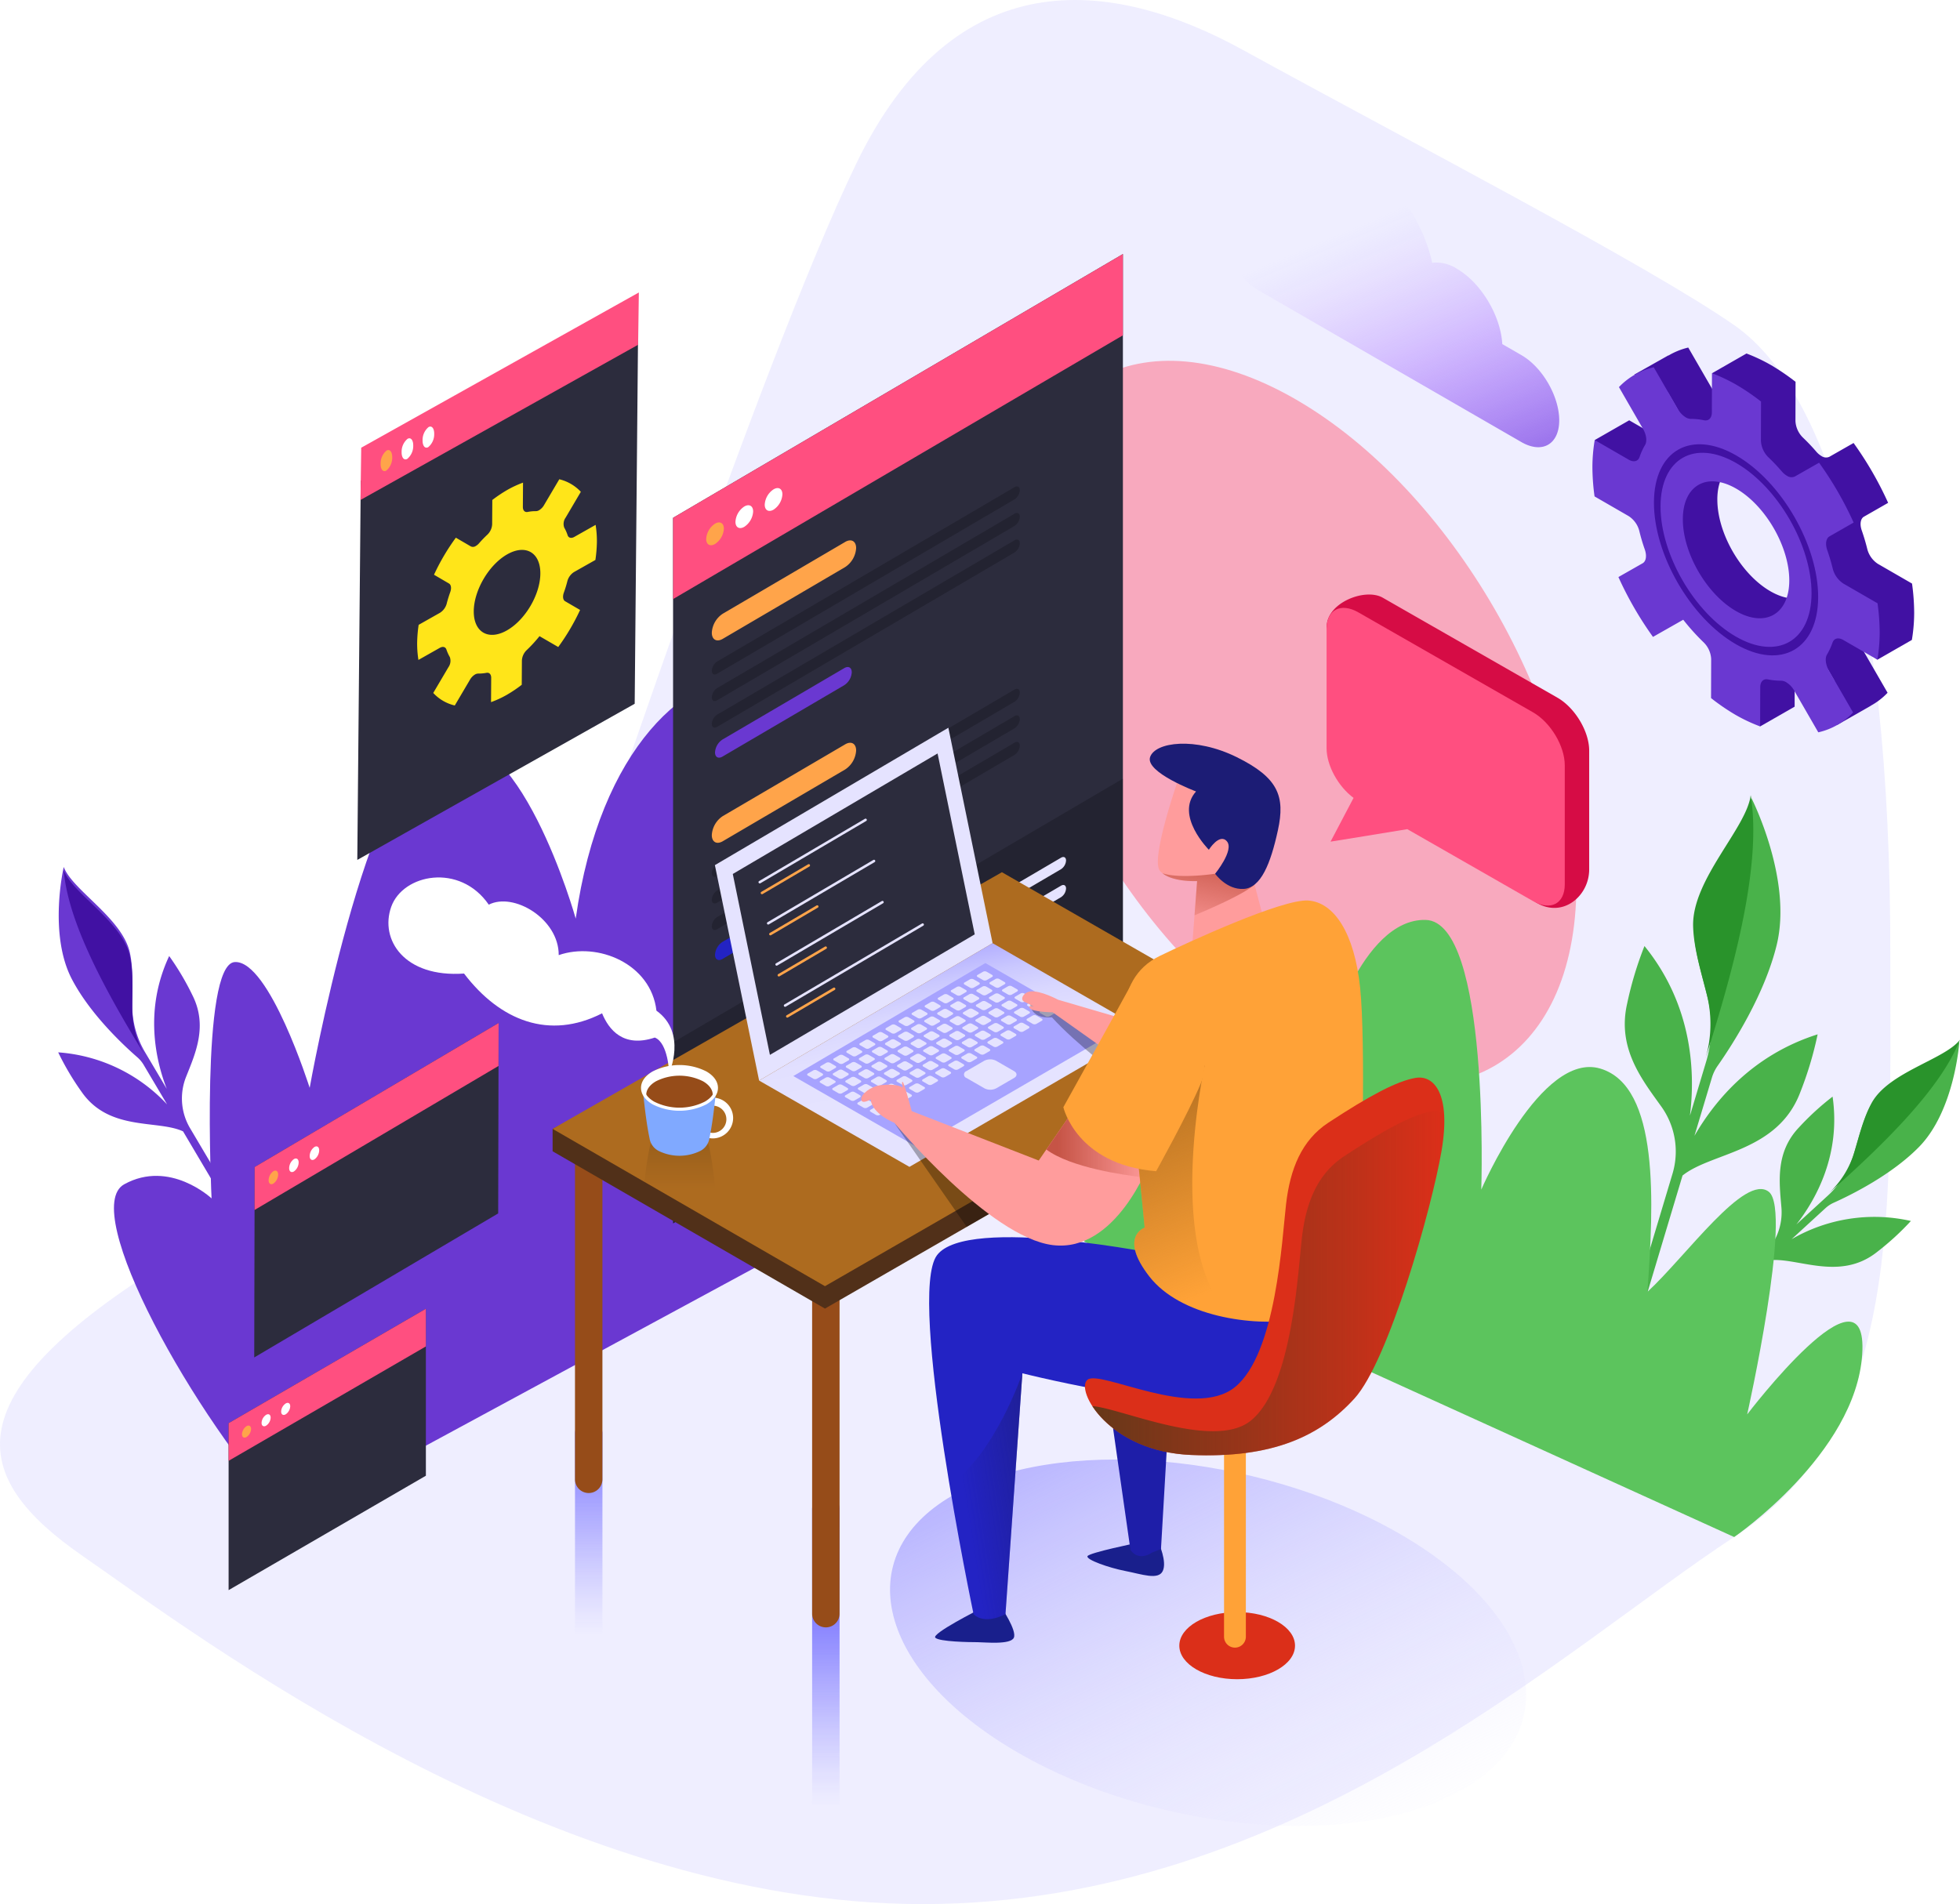 <svg xmlns="http://www.w3.org/2000/svg" xmlns:xlink="http://www.w3.org/1999/xlink" width="494" height="480" viewBox="0 0 494 480"><defs><style>.a,.s{fill:#e5e3ff;}.a{opacity:0.6;}.b{fill:#f8a9be;}.c{fill:url(#a);}.d{fill:url(#b);}.e{fill:#6a38d1;}.f{fill:#4111a3;}.g{fill:#49b24a;}.h{fill:#29932b;}.i{fill:#5cc45d;}.j{fill:url(#c);}.k{fill:url(#d);}.l{fill:#964c19;}.m{fill:#2c2c3d;}.ac,.n{opacity:0.2;}.o{fill:#ff4f80;}.p{fill:#ffa44a;}.q{fill:#fff;}.r{fill:#2323c4;}.t{fill:#ffe519;}.u{fill:#d60c45;}.v{fill:#513019;}.w{fill:#ad6b1f;}.ah,.x,.y{fill:none;}.x{stroke:#e5e3ff;}.x,.y{stroke-linecap:round;stroke-linejoin:round;stroke-width:0.636px;}.y{stroke:#ffa44a;}.z{fill:url(#g);}.aa{fill:#a7a3ff;}.ab{opacity:0.3;}.ac{fill:url(#h);}.ad{fill:url(#i);}.ae{fill:url(#j);}.af{fill:url(#k);}.ag{fill:url(#l);}.ah{stroke:#2323c4;stroke-miterlimit:10;stroke-width:0.609px;}.ai{fill:#191f8c;}.aj{fill:#1e1ea8;}.ak{fill:#ff9c9c;}.al{fill:url(#m);}.am{fill:#ffa237;}.an{fill:url(#n);}.ao{fill:url(#o);}.ap{fill:#1c1c75;}.aq{fill:url(#p);}.ar{fill:#db2f19;}.as{fill:url(#q);}.at{filter:url(#e);}</style><linearGradient id="a" x1="0.5" y1="-0.289" x2="0.5" y2="0.609" gradientUnits="objectBoundingBox"><stop offset="0" stop-color="#524cff"/><stop offset="0.096" stop-color="#534dff" stop-opacity="0.976"/><stop offset="0.22" stop-color="#5953ff" stop-opacity="0.914"/><stop offset="0.36" stop-color="#625cff" stop-opacity="0.812"/><stop offset="0.511" stop-color="#6e69ff" stop-opacity="0.663"/><stop offset="0.671" stop-color="#7e79ff" stop-opacity="0.478"/><stop offset="0.836" stop-color="#918dff" stop-opacity="0.251"/><stop offset="1" stop-color="#a7a3ff" stop-opacity="0"/></linearGradient><linearGradient id="b" x1="0.5" y1="-0.02" x2="0.5" y2="0.878" xlink:href="#a"/><linearGradient id="c" x1="1.627" y1="0.751" x2="1.232" y2="-0.111" gradientUnits="objectBoundingBox"><stop offset="0" stop-color="#6a38d1"/><stop offset="0.065" stop-color="#9971eb"/><stop offset="0.533" stop-color="#af7dff" stop-opacity="0.435"/><stop offset="0.854" stop-color="#c098ff" stop-opacity="0.122"/><stop offset="1" stop-color="#a7a3ff" stop-opacity="0"/></linearGradient><linearGradient id="d" x1="6.023" y1="0.751" x2="5.628" y2="-0.111" gradientUnits="objectBoundingBox"><stop offset="0" stop-color="#524cff"/><stop offset="0.065" stop-color="#5852ff" stop-opacity="0.929"/><stop offset="0.533" stop-color="#827dff" stop-opacity="0.435"/><stop offset="0.854" stop-color="#9c98ff" stop-opacity="0.122"/><stop offset="1" stop-color="#a7a3ff" stop-opacity="0"/></linearGradient><filter id="e" x="169.688" y="172.955" width="90.99" height="109.945" filterUnits="userSpaceOnUse"><feOffset input="SourceAlpha"/><feGaussianBlur stdDeviation="3.5" result="f"/><feFlood flood-color="#33adff" flood-opacity="0.502"/><feComposite operator="in" in2="f"/><feComposite in="SourceGraphic"/></filter><linearGradient id="g" x1="0.538" y1="0.615" x2="0.274" y2="-0.163" gradientUnits="objectBoundingBox"><stop offset="0" stop-color="#e5e3ff"/><stop offset="0.241" stop-color="#e2e0ff"/><stop offset="0.402" stop-color="#d9d7ff"/><stop offset="0.541" stop-color="#cac8ff"/><stop offset="0.667" stop-color="#b6b2ff"/><stop offset="0.783" stop-color="#9a96ff"/><stop offset="0.892" stop-color="#7a75ff"/><stop offset="0.996" stop-color="#534dff"/><stop offset="1" stop-color="#524cff"/></linearGradient><linearGradient id="h" x1="169.846" y1="-0.376" x2="169.846" y2="0.855" gradientUnits="objectBoundingBox"><stop offset="0"/><stop offset="1" stop-opacity="0"/></linearGradient><linearGradient id="i" x1="305.354" y1="0.5" x2="306.354" y2="0.5" gradientUnits="objectBoundingBox"><stop offset="0" stop-color="#fff"/><stop offset="0.141" stop-color="#f7faff"/><stop offset="0.348" stop-color="#e4ecff"/><stop offset="0.596" stop-color="#c3d6ff"/><stop offset="0.874" stop-color="#96b8ff"/><stop offset="1" stop-color="#80a9ff"/></linearGradient><linearGradient id="j" x1="169.808" y1="0.444" x2="169.078" y2="0.282" xlink:href="#i"/><linearGradient id="k" x1="169.354" y1="0.5" x2="170.354" y2="0.5" xlink:href="#i"/><linearGradient id="l" x1="0.93" y1="0.957" x2="-0.011" y2="-0.043" gradientUnits="objectBoundingBox"><stop offset="0" stop-color="#f2f1ff" stop-opacity="0"/><stop offset="0.967" stop-color="#a7a3ff"/></linearGradient><linearGradient id="m" y1="0.5" x2="1" y2="0.5" gradientUnits="objectBoundingBox"><stop offset="0.11" stop-color="#c65446"/><stop offset="1" stop-color="#c65446" stop-opacity="0"/></linearGradient><linearGradient id="n" x1="0.329" y1="-0.105" x2="0.529" y2="0.943" gradientUnits="objectBoundingBox"><stop offset="0.05" stop-color="#ad6b1f"/><stop offset="1" stop-color="#ad6b1f" stop-opacity="0"/></linearGradient><linearGradient id="o" x1="0.757" y1="-0.391" x2="0.094" y2="1.337" xlink:href="#m"/><linearGradient id="p" x1="1.878" y1="-0.085" x2="0.338" y2="0.742" gradientUnits="objectBoundingBox"><stop offset="0.069" stop-color="#1c1c75"/><stop offset="1" stop-color="#1c1c75" stop-opacity="0"/></linearGradient><linearGradient id="q" y1="0.5" x2="1" y2="0.5" gradientUnits="objectBoundingBox"><stop offset="0" stop-color="#663819"/><stop offset="1" stop-color="#663819" stop-opacity="0"/></linearGradient></defs><g transform="translate(-367.45 -119.168)"><path class="a" d="M512.365,350.818s46.149-139.133,70.86-190.33,63.98-47.149,97.507-28.722c41.71,22.923,102,54.185,123.853,69.4s39.522,62.68,39.305,159.766c-.143,64.62,3.3,117.837-39.305,145.653s-110.954,92.58-204.6,92.58-183.231-68.034-211.637-87.71-34.958-40.685,26.22-77.171S493.266,378.15,512.365,350.818Z"/><path class="b" d="M574.339,177.218c39.194,22.628,70.842,77.444,70.716,122.48s-31.984,63.238-71.178,40.61-70.883-77.518-70.755-122.554,32.026-63.165,71.217-40.536" transform="translate(119.721 42.644)"/><path class="c" d="M447.853,398.557h0A3.458,3.458,0,0,1,444.4,395.1V312.683a3.458,3.458,0,0,1,3.457-3.457h0a3.458,3.458,0,0,1,3.459,3.457V395.1A3.458,3.458,0,0,1,447.853,398.557Z" transform="translate(67.973 167.871)"/><path class="d" d="M479.589,408.636h0a3.456,3.456,0,0,1-3.457-3.457V322.764a3.456,3.456,0,0,1,3.457-3.457h0a3.457,3.457,0,0,1,3.459,3.457v82.415A3.457,3.457,0,0,1,479.589,408.636Z" transform="translate(96.008 176.801)"/><g transform="translate(382.118 337.719)"><path class="e" d="M403.2,257.655c-6.261,13.373-3.513,25.97-.613,33.48l-5.473-9.243a23.109,23.109,0,0,1-3.221-11.715c-.009-4.577.313-9.114-.592-13.314-1.88-8.73-14.48-15.79-16.678-21.659,0,0-3.923,16.861,2.063,28.3,4.558,8.714,12.8,16.458,16.475,19.662a7.83,7.83,0,0,1,1.614,1.933l5.9,9.959a41.552,41.552,0,0,0-27.447-13.122,68.011,68.011,0,0,0,5.882,9.933c6.951,10.044,19.158,7,25.587,9.984l14.07,23.764,1.66-.983-13.961-23.579a14.714,14.714,0,0,1-1.013-12.929c2.337-5.882,5.509-12.788,1.631-20.541A68,68,0,0,0,403.2,257.655Z" transform="translate(-375.228 -235.204)"/><path class="f" d="M396.461,282.339a23.085,23.085,0,0,1-3.221-11.715c-.009-4.577.313-9.114-.592-13.312-1.88-8.731-14.48-15.79-16.678-21.661C377.038,248.692,386.364,265.906,396.461,282.339Z" transform="translate(-374.572 -234.808)"/></g><g transform="translate(776.964 319.604)"><path class="g" d="M589.9,263.292c12.3,15.17,12.784,32.216,11.453,42.78l4.081-13.606a30.562,30.562,0,0,0,.4-16.066c-1.445-5.878-3.306-11.6-3.481-17.28-.368-11.805,13.555-24.882,14.508-33.119,0,0,10.408,20.4,6.37,36.991-3.074,12.639-11.185,25.206-14.885,30.489a10.48,10.48,0,0,0-1.454,3l-4.4,14.664c5.286-9.144,14.8-20.439,31.052-25.591a89.8,89.8,0,0,1-4.386,14.625c-5.722,15.107-22.362,15.092-29.665,20.969L589,356.132l-2.444-.732,10.41-34.715a19.46,19.46,0,0,0-2.819-16.922c-4.875-6.808-11.145-14.661-8.639-25.847A89.869,89.869,0,0,1,589.9,263.292Z" transform="translate(-584.939 -225.249)"/><path class="h" d="M597.156,292.067a30.56,30.56,0,0,0,.4-16.066c-1.444-5.878-3.306-11.6-3.481-17.278-.368-11.807,13.555-24.884,14.508-33.121C611.368,242.684,604.882,267.754,597.156,292.067Z" transform="translate(-576.852 -225.602)"/></g><g transform="translate(791.519 381.264)"><path class="g" d="M630.474,272.4c2.116,14.613-4.166,25.872-9.118,32.22l7.917-7.259a23.1,23.1,0,0,0,6.478-10.28c1.337-4.377,2.344-8.813,4.426-12.569,4.332-7.809,18.436-10.915,22.242-15.9,0,0-1.133,17.276-10.178,26.49-6.889,7.019-17.022,12.041-21.469,14.042a7.854,7.854,0,0,0-2.1,1.382l-8.532,7.823a41.54,41.54,0,0,1,30.072-4.6,67.852,67.852,0,0,1-8.509,7.8c-9.563,7.6-20.363,1.147-27.383,2.137L593.96,332.351l-1.3-1.42,20.2-18.519a14.706,14.706,0,0,0,4.716-12.081c-.53-6.308-1.563-13.836,4.394-20.131A67.851,67.851,0,0,1,630.474,272.4Z" transform="translate(-592.657 -258.054)"/><path class="h" d="M612.163,297.06a23.082,23.082,0,0,0,6.478-10.278c1.337-4.377,2.344-8.814,4.426-12.569,4.332-7.811,18.436-10.915,22.242-15.9C640.505,270.488,626.592,284.261,612.163,297.06Z" transform="translate(-575.378 -258.317)"/></g><path class="e" d="M426.837,422.584,618.1,319.1s-12.1-98.722-24.814-96.2-26.23,49.62-26.23,49.62-3.364-61.663-21.467-63-40.487,18.372-46.524,61.571c0,0-14.4-51.552-34.513-44.644-18.125,6.223-32.544,87.288-32.544,87.288s-10.182-32.246-18.887-31.707-5.839,59.576-5.839,59.576-10.523-9.893-22.01-3.56S402.762,396.876,426.837,422.584Z" transform="translate(13.492 79.66)"/><path class="i" d="M512.676,323.415l163.846,74.48s30.63-20.973,32.271-46.066S679.8,366.978,679.8,366.978s11.487-51.286,5.471-56.1-20.786,16.135-30.632,25.233c1.641-22.3,3.117-51.823-11.843-56.306s-30.013,30.5-30.013,30.5,2.248-67.615-14.048-67.979-25.048,31.792-25.048,31.792-13.714-14.527-33.913-2.073C522.911,282.439,512.676,323.415,512.676,323.415Z" transform="translate(128.011 108.739)"/><path class="j" d="M566.331,141.842c8.481,4.9,15.594,15.536,17.812,25.732a9.566,9.566,0,0,1,6.2,1.49c6.1,3.525,11.083,11.871,11.464,19.009l4.862,2.806c5.261,3.038,9.509,10.395,9.491,16.441-.017,6.031-4.292,8.483-9.554,5.444L540.354,174.51c-5.263-3.038-9.51-10.408-9.491-16.441s4.29-8.481,9.552-5.443l.428.245a11.953,11.953,0,0,1-.09-1.358c.015-5.171,3.513-7.394,7.922-5.248,2.5-7.046,9.458-9.16,17.657-4.424" transform="translate(144.278 17.835)"/><path class="k" d="M504.788,137.355c-6.71,3.874-12.339,12.292-14.093,20.36a7.56,7.56,0,0,0-4.909,1.179c-4.83,2.787-8.769,9.392-9.071,15.04l-3.845,2.222a16.539,16.539,0,0,0-7.51,13.007c.013,4.771,3.395,6.712,7.559,4.307L525.342,163.2a16.567,16.567,0,0,0,7.509-13.009c-.013-4.783-3.4-6.71-7.559-4.307l-.339.2a9.1,9.1,0,0,0,.072-1.075c-.011-4.092-2.78-5.852-6.267-4.153-1.974-5.575-7.483-7.247-13.97-3.5" transform="translate(86.459 14.329)"/><g transform="translate(768.809 206.78)"><path class="f" d="M586.963,197.991l2.574-.094c.015.113.021.224.036.339l8.583,4.954a6.307,6.307,0,0,1,2.7,3.766,47.264,47.264,0,0,0,1.377,4.667c.541,1.584.319,2.963-.556,3.461l-6.1,3.474a87.948,87.948,0,0,0,8.711,15.087l7.624-4.328A56.238,56.238,0,0,0,617.039,235a6.288,6.288,0,0,1,1.922,4.213l-.019,6.8-2.4,6.634,6.069,8.547,8.692-4.982.026-9.861c.006-1.4.771-2.227,1.941-1.982a17.567,17.567,0,0,0,3.355.323,2.651,2.651,0,0,1,1.267.39,5.837,5.837,0,0,1,2.016,2.135l1.363,2.361-4.043,2.1,4.718,9.188,8.537-4.867-.009-.017a17.31,17.31,0,0,0,4.256-3.272l-6.055-10.489a6.849,6.849,0,0,1-.387-.843l3.874,2.995,8.69-4.981a41.964,41.964,0,0,0,.581-6.781,54.958,54.958,0,0,0-.54-7.43l-8.6-4.964a6.341,6.341,0,0,1-2.687-3.775q-.58-2.351-1.392-4.675c-.541-1.567-.3-2.953.556-3.444l6.1-3.491a87.328,87.328,0,0,0-8.711-15.087l-6.093,3.474a2.035,2.035,0,0,1-2.024-.2,5.121,5.121,0,0,1-1.265-1.073,48.1,48.1,0,0,0-3.346-3.527,6.285,6.285,0,0,1-1.922-4.23l.028-9.863a56.113,56.113,0,0,0-6.182-4.213,42.509,42.509,0,0,0-6.185-2.927l-8.692,4.981,5.774,6.732a15.914,15.914,0,0,0-2.422-.2,2.571,2.571,0,0,1-1.26-.385,5.769,5.769,0,0,1-2.009-2.129l-6.07-10.5A17.921,17.921,0,0,0,599.5,167.7l-.021-.04L590.9,172.5l5.871,5.26,2.595-.752,2.408,4.179c.869,1.488,1.082,3.134.534,4.073a15.821,15.821,0,0,0-1.4,3.065c-.392,1.1-1.486,1.365-2.716.654l-8.582-4.954-8.692,4.98Zm54.456,34.43-.008.091-.06,0Zm-29.6-28.457c.023-8.52,6.04-11.968,13.454-7.687s13.392,14.653,13.369,23.171c-.024,8.5-6.057,11.939-13.455,7.668C617.774,222.836,611.8,212.465,611.823,203.964Z" transform="translate(-580.342 -165.685)"/><path class="e" d="M593.818,214.265c.541,1.586.319,2.963-.556,3.462l-6.1,3.472a88.2,88.2,0,0,0,8.711,15.087l7.626-4.328a55.994,55.994,0,0,0,5.116,5.68,6.285,6.285,0,0,1,1.924,4.211l-.028,9.861a53.581,53.581,0,0,0,6.182,4.234,41.181,41.181,0,0,0,6.186,2.908l.028-9.863c0-1.4.769-2.225,1.939-1.982a17.571,17.571,0,0,0,3.355.324,2.627,2.627,0,0,1,1.267.388,5.824,5.824,0,0,1,2.018,2.135l6.054,10.487a17.193,17.193,0,0,0,8.767-5l-6.055-10.487c-.852-1.5-1.082-3.136-.534-4.092a16.818,16.818,0,0,0,1.413-3.057c.394-1.1,1.486-1.347,2.7-.645l8.6,4.964a42.378,42.378,0,0,0,.581-6.782,55.213,55.213,0,0,0-.541-7.428l-8.6-4.965a6.344,6.344,0,0,1-2.689-3.775q-.577-2.351-1.39-4.675c-.543-1.567-.3-2.953.554-3.444l6.1-3.491a87.436,87.436,0,0,0-8.709-15.087l-6.1,3.474a2.035,2.035,0,0,1-2.024-.2,5.117,5.117,0,0,1-1.265-1.073c-1.073-1.247-2.193-2.431-3.344-3.527a6.279,6.279,0,0,1-1.924-4.23l.028-9.861a55.842,55.842,0,0,0-6.182-4.215,42.614,42.614,0,0,0-6.185-2.927l-.028,9.863c0,1.414-.786,2.216-1.94,2a15.838,15.838,0,0,0-3.368-.349,2.6,2.6,0,0,1-1.262-.387,5.756,5.756,0,0,1-2.009-2.129l-6.07-10.5a17.573,17.573,0,0,0-8.766,5l6.054,10.506c.869,1.488,1.084,3.134.536,4.073a15.693,15.693,0,0,0-1.4,3.065c-.394,1.1-1.486,1.365-2.717.656l-8.582-4.956a42.023,42.023,0,0,0-.581,6.782,55.384,55.384,0,0,0,.541,7.43l8.583,4.956a6.312,6.312,0,0,1,2.7,3.766A47.285,47.285,0,0,0,593.818,214.265Zm36.408,7.826c-.025,8.5-6.055,11.937-13.456,7.666S603.379,215.106,603.4,206.6c.025-8.52,6.04-11.966,13.456-7.685C624.257,203.192,630.251,213.571,630.226,222.092ZM633,235.062l-.009.092-.058,0Z" transform="translate(-580.615 -163.345)"/><path class="f" d="M609.474,227.088c-10.5-6.061-19.008-20.8-18.974-32.844.034-12.064,8.6-16.942,19.1-10.881,10.483,6.052,18.99,20.788,18.957,32.851-.034,12.047-8.6,16.927-19.079,10.874m.128-45.641c-11.417-6.591-20.731-1.284-20.769,11.836-.036,13.1,9.216,29.129,20.635,35.722,11.4,6.582,20.714,1.275,20.752-11.826.038-13.12-9.216-29.148-20.618-35.731" transform="translate(-573.335 -154.232)"/></g><path class="l" d="M447.853,360.9h0a3.458,3.458,0,0,1-3.457-3.457V275.024a3.458,3.458,0,0,1,3.457-3.459h0a3.458,3.458,0,0,1,3.459,3.459v82.415A3.458,3.458,0,0,1,447.853,360.9Z" transform="translate(67.973 134.639)"/><path class="l" d="M479.589,378.926h0a3.458,3.458,0,0,1-3.457-3.457V293.054a3.458,3.458,0,0,1,3.457-3.459h0a3.458,3.458,0,0,1,3.459,3.459v82.415A3.458,3.458,0,0,1,479.589,378.926Z" transform="translate(96.008 150.481)"/><g transform="translate(537.093 183.208)"><g transform="translate(0 0)"><path class="m" d="M570.93,331,457.556,397.484V219.611L570.93,153.126Z" transform="translate(-457.556 -153.126)"/><path class="n" d="M570.93,268.875,457.556,335.36v-45.62L570.93,223.255Z" transform="translate(-457.556 -91.002)"/><path class="o" d="M570.93,173.612,457.556,240.1V219.611L570.93,153.126Z" transform="translate(-457.556 -153.126)"/><g transform="translate(8.346 59.001)"><path class="p" d="M466.438,190.569a4.961,4.961,0,0,1-2.229,3.866c-1.23.722-2.227.16-2.227-1.254a4.964,4.964,0,0,1,2.227-3.866C465.441,188.593,466.438,189.155,466.438,190.569Z" transform="translate(-461.982 -180.348)"/><path class="q" d="M470.35,188.275a4.962,4.962,0,0,1-2.229,3.866c-1.23.722-2.227.16-2.227-1.254a4.965,4.965,0,0,1,2.227-3.866C469.353,186.3,470.35,186.861,470.35,188.275Z" transform="translate(-458.517 -182.38)"/><path class="q" d="M474.261,185.981a4.965,4.965,0,0,1-2.227,3.866c-1.231.722-2.229.16-2.229-1.254a4.961,4.961,0,0,1,2.229-3.866C473.264,184,474.261,184.567,474.261,185.981Z" transform="translate(-455.052 -184.412)"/></g><g transform="translate(9.762 58.58)"><path class="p" d="M496.352,198.125l-30.864,18.1c-1.522.894-2.755.2-2.755-1.55h0a6.146,6.146,0,0,1,2.755-4.784l30.864-18.1c1.522-.892,2.755-.2,2.755,1.552h0A6.143,6.143,0,0,1,496.352,198.125Z" transform="translate(-462.733 -177.799)"/><path class="n" d="M539.025,187.454l-74.953,43.953c-.739.434-1.339.1-1.339-.752h0a2.984,2.984,0,0,1,1.339-2.323l74.953-43.953c.739-.434,1.337-.1,1.337.752h0A2.982,2.982,0,0,1,539.025,187.454Z" transform="translate(-462.733 -184.189)"/><path class="n" d="M539.025,191.005l-74.953,43.954c-.739.434-1.339.1-1.339-.752h0a2.984,2.984,0,0,1,1.339-2.323l74.953-43.955c.739-.432,1.337-.1,1.337.754h0A2.985,2.985,0,0,1,539.025,191.005Z" transform="translate(-462.733 -181.044)"/><path class="n" d="M539.025,194.557,464.072,238.51c-.739.434-1.339.1-1.339-.754h0a2.98,2.98,0,0,1,1.339-2.321l74.953-43.955c.739-.434,1.337-.1,1.337.754h0A2.985,2.985,0,0,1,539.025,194.557Z" transform="translate(-462.733 -177.898)"/><path class="e" d="M495.752,212.9l-30.717,18.014c-1.033.607-1.873.134-1.873-1.054h0a4.177,4.177,0,0,1,1.873-3.249l30.717-18.014c1.033-.605,1.873-.134,1.873,1.054h0A4.174,4.174,0,0,1,495.752,212.9Z" transform="translate(-462.352 -162.803)"/></g><g transform="translate(9.762 109.601)"><path class="p" d="M496.352,225.18l-30.864,18.1c-1.522.892-2.755.2-2.755-1.552h0a6.143,6.143,0,0,1,2.755-4.782l30.864-18.1c1.522-.894,2.755-.2,2.755,1.55h0A6.14,6.14,0,0,1,496.352,225.18Z" transform="translate(-462.733 -204.854)"/><path class="n" d="M539.025,214.509l-74.953,43.955c-.739.434-1.339.1-1.339-.754h0a2.987,2.987,0,0,1,1.339-2.323l74.953-43.953c.739-.434,1.337-.1,1.337.753h0A2.982,2.982,0,0,1,539.025,214.509Z" transform="translate(-462.733 -211.244)"/><path class="n" d="M539.025,218.06l-74.953,43.955c-.739.432-1.339.1-1.339-.754h0a2.987,2.987,0,0,1,1.339-2.323l74.953-43.954c.739-.434,1.337-.1,1.337.752h0A2.982,2.982,0,0,1,539.025,218.06Z" transform="translate(-462.733 -208.098)"/><path class="n" d="M539.025,221.611l-74.953,43.953c-.739.434-1.339.1-1.339-.752h0a2.984,2.984,0,0,1,1.339-2.323l74.953-43.955c.739-.432,1.337-.1,1.337.754h0A2.985,2.985,0,0,1,539.025,221.611Z" transform="translate(-462.733 -204.953)"/><path class="r" d="M495.752,239.954l-30.717,18.012c-1.033.607-1.873.136-1.873-1.052h0a4.178,4.178,0,0,1,1.873-3.251l30.717-18.012c1.033-.607,1.873-.136,1.873,1.052h0A4.178,4.178,0,0,1,495.752,239.954Z" transform="translate(-462.352 -189.858)"/></g><g transform="translate(10.573 151.992)"><path class="s" d="M550.374,236.8l-85.951,50.4c-.7.409-1.26.091-1.26-.709h0a2.806,2.806,0,0,1,1.26-2.186l85.951-50.4c.7-.407,1.26-.09,1.26.709h0A2.812,2.812,0,0,1,550.374,236.8Z" transform="translate(-463.163 -233.722)"/><path class="s" d="M550.374,240.537l-85.951,50.4c-.7.407-1.26.091-1.26-.709h0a2.806,2.806,0,0,1,1.26-2.186l85.951-50.4c.7-.407,1.26-.091,1.26.709h0A2.806,2.806,0,0,1,550.374,240.537Z" transform="translate(-463.163 -230.406)"/><path class="s" d="M550.374,244.281l-85.951,50.4c-.7.407-1.26.091-1.26-.709h0a2.812,2.812,0,0,1,1.26-2.188l85.951-50.4c.7-.409,1.26-.091,1.26.709h0A2.806,2.806,0,0,1,550.374,244.281Z" transform="translate(-463.163 -227.091)"/><path class="s" d="M550.374,248.024l-85.951,50.4c-.7.409-1.26.091-1.26-.709h0a2.806,2.806,0,0,1,1.26-2.186l85.951-50.4c.7-.407,1.26-.091,1.26.709h0A2.812,2.812,0,0,1,550.374,248.024Z" transform="translate(-463.163 -223.775)"/></g></g></g><g transform="translate(457.504 192.892)"><g transform="translate(0 0)"><g transform="translate(0 8.116)"><path class="m" d="M415.274,297.554l69.914-39.363.872-95.569-69.914,39.363Z" transform="translate(-415.274 -162.622)"/><path class="t" d="M461.125,209a3.922,3.922,0,0,1,1.7-2.329l5.371-3.036a34.635,34.635,0,0,0,.379-4.62,26.1,26.1,0,0,0-.324-4.226l-5.369,3.036c-.771.436-1.448.264-1.688-.422a9.766,9.766,0,0,0-.852-1.916,2.738,2.738,0,0,1,.356-2.533l3.828-6.5a10.951,10.951,0,0,0-5.429-3.161l-3.838,6.5A3.581,3.581,0,0,1,454,191.1a1.633,1.633,0,0,1-.786.234,9.772,9.772,0,0,0-2.1.2c-.719.128-1.2-.375-1.2-1.256l.04-6.138a26.6,26.6,0,0,0-3.868,1.786,34.8,34.8,0,0,0-3.872,2.589l-.04,6.138a3.9,3.9,0,0,1-1.22,2.621c-.722.675-1.426,1.4-2.1,2.176a3.162,3.162,0,0,1-.794.66,1.261,1.261,0,0,1-1.26.111l-3.775-2.2a54.416,54.416,0,0,0-5.507,9.341l3.774,2.206c.532.311.673,1.175.326,2.148s-.643,1.929-.892,2.9a3.947,3.947,0,0,1-1.7,2.335l-5.378,3.04a34.038,34.038,0,0,0-.379,4.622,26.3,26.3,0,0,0,.322,4.224l5.38-3.042c.76-.43,1.439-.268,1.676.419a10.557,10.557,0,0,0,.864,1.91,2.793,2.793,0,0,1-.356,2.544l-3.828,6.493a10.692,10.692,0,0,0,5.427,3.159l3.828-6.493a3.645,3.645,0,0,1,1.267-1.316,1.63,1.63,0,0,1,.792-.236,10.916,10.916,0,0,0,2.09-.183c.73-.145,1.2.375,1.2,1.245l-.038,6.138a25.329,25.329,0,0,0,3.866-1.775,33.239,33.239,0,0,0,3.874-2.6l.038-6.138a3.921,3.921,0,0,1,1.22-2.612,34.648,34.648,0,0,0,3.217-3.506l4.722,2.738a54.846,54.846,0,0,0,5.507-9.341l-3.774-2.2c-.541-.315-.671-1.175-.326-2.157A29.256,29.256,0,0,0,461.125,209ZM445.99,202.21c4.639-2.621,8.364-.443,8.332,4.86s-3.813,11.715-8.452,14.336-8.366.443-8.332-4.849S441.36,204.827,445.99,202.21Z" transform="translate(-408.185 -144.318)"/></g><g transform="translate(0.805)"><path class="o" d="M415.7,210.627,485.673,171.5l.184-13.178-69.972,39.131Z" transform="translate(-415.701 -158.318)"/><g transform="translate(5.068 33.81)"><path class="q" d="M424,179.721c-.019,1.4.62,2.161,1.428,1.71a4.216,4.216,0,0,0,1.5-3.345c.019-1.4-.619-2.161-1.428-1.71A4.222,4.222,0,0,0,424,179.721Z" transform="translate(-413.418 -176.246)"/><path class="q" d="M421.2,181.29c-.021,1.4.619,2.161,1.426,1.71a4.217,4.217,0,0,0,1.5-3.346c.019-1.4-.62-2.161-1.428-1.71A4.216,4.216,0,0,0,421.2,181.29Z" transform="translate(-415.903 -174.857)"/><path class="p" d="M418.389,182.859c-.019,1.4.62,2.161,1.428,1.709a4.209,4.209,0,0,0,1.5-3.344c.019-1.4-.621-2.161-1.428-1.71A4.216,4.216,0,0,0,418.389,182.859Z" transform="translate(-418.389 -173.467)"/></g></g></g></g><g transform="translate(701.805 269.042)"><path class="u" d="M611.187,238.078c0-4.837-3.581-10.808-8-13.337l-44.035-25.206c-4.417-2.529-14.151,1.241-14.134,7.389l6.136,26.862c0,4.388,2.957,9.684,6.8,12.52l-5.8,11.032s12.185-1.95,19.345-3.149l25.233,14.444c-1.364,2.9-1.831,6.125,1.356,7.911,6.34,3.553,12.407-1.413,13.033-7.385a8.623,8.623,0,0,0,.064-1.011Z" transform="translate(-545.003 -198.739)"/><path class="o" d="M597.043,226.854l-44.035-25.206c-4.417-2.529-8-.656-8,4.181V235.9c0,4.388,2.957,9.682,6.8,12.52l-5.8,11.03s12.184-1.948,19.345-3.147l31.688,18.138c4.417,2.529,8,.656,8-4.181V240.191C605.041,235.354,601.46,229.381,597.043,226.854Z" transform="translate(-545.011 -197.159)"/></g><g transform="translate(431.527 377.048)"><g transform="translate(0 0)"><path class="m" d="M462.913,304.086l-61.485,36.308.108-48,61.485-36.308Z" transform="translate(-401.428 -256.082)"/><path class="o" d="M462.957,266.91l-61.485,36.308.024-10.827,61.485-36.308Z" transform="translate(-401.388 -256.082)"/><g transform="translate(3.629 31.106)"><path class="p" d="M405.747,276.821a2.877,2.877,0,0,1-1.2,2.267c-.66.39-1.2.009-1.194-.852a2.876,2.876,0,0,1,1.2-2.265C405.215,275.578,405.749,275.961,405.747,276.821Z" transform="translate(-403.352 -269.707)"/><path class="q" d="M408.49,275.2a2.88,2.88,0,0,1-1.2,2.267c-.662.39-1.2.008-1.194-.852a2.877,2.877,0,0,1,1.2-2.267C407.958,273.96,408.492,274.341,408.49,275.2Z" transform="translate(-400.922 -271.142)"/><path class="q" d="M411.233,273.582a2.877,2.877,0,0,1-1.2,2.267c-.662.39-1.2.009-1.194-.852a2.877,2.877,0,0,1,1.2-2.267C410.7,272.34,411.235,272.721,411.233,273.582Z" transform="translate(-398.492 -272.577)"/></g></g></g><g transform="translate(425.072 449.086)"><g transform="translate(0 0)"><path class="m" d="M447.723,336.412,398,365.252V323.163l49.718-28.84Z" transform="translate(-398.005 -294.322)"/><path class="o" d="M447.723,303.816,398,332.656v-9.493l49.718-28.84Z" transform="translate(-398.005 -294.322)"/><g transform="translate(3.371 23.724)"><path class="p" d="M402.078,310.794a2.579,2.579,0,0,1-1.143,2.031c-.632.366-1.143.051-1.143-.705a2.578,2.578,0,0,1,1.143-2.029C401.567,309.725,402.078,310.04,402.078,310.794Z" transform="translate(-399.792 -304.213)"/><path class="q" d="M404.695,309.278a2.583,2.583,0,0,1-1.143,2.029c-.632.366-1.143.051-1.143-.705a2.578,2.578,0,0,1,1.143-2.029C404.182,308.207,404.695,308.522,404.695,309.278Z" transform="translate(-397.474 -305.557)"/><path class="q" d="M407.311,307.76a2.578,2.578,0,0,1-1.143,2.029c-.63.366-1.143.051-1.143-.7a2.584,2.584,0,0,1,1.143-2.031C406.8,306.689,407.311,307,407.311,307.76Z" transform="translate(-395.156 -306.902)"/></g></g></g><g transform="translate(506.729 339.039)"><path class="v" d="M441.456,303.609,510.1,343.265l112.966-65.111V272.5l-68.372-33.6L441.456,297.96Z" transform="translate(-441.456 -233.259)"/><path class="w" d="M441.456,300.614,510.1,340.27l112.966-65.111L554.7,235.913Z" transform="translate(-441.456 -235.913)"/></g><g transform="translate(547.638 302.623)"><g class="at" transform="matrix(1, 0, 0, 1, -180.19, -183.46)"><path class="s" d="M533.145,270.888,474.3,305.523l-11.147-54.311L522,216.577Z" transform="translate(-282.97 -33.12)"/></g><path class="m" d="M526.52,265.613,474.9,295.993l-9.358-45.6,51.616-30.381Z" transform="translate(-461.038 -213.532)"/><line class="x" y1="15.7" x2="26.673" transform="translate(11.299 23.225)"/><line class="y" y1="6.946" x2="11.801" transform="translate(11.857 34.7)"/><line class="x" y1="15.7" x2="26.673" transform="translate(13.427 33.594)"/><line class="y" y1="6.946" x2="11.801" transform="translate(13.985 45.069)"/><line class="x" y1="15.7" x2="26.673" transform="translate(15.555 43.963)"/><line class="y" y1="6.946" x2="11.801" transform="translate(16.114 55.438)"/><line class="x" y1="20.41" x2="34.675" transform="translate(17.683 49.622)"/><line class="y" y1="6.946" x2="11.801" transform="translate(18.242 65.807)"/><path class="z" d="M527.909,245.377l38.245,21.992L506.946,301.76l-37.88-21.749Z" transform="translate(-457.919 -191.066)"/><path class="aa" d="M522.035,248.03l31.458,18.089-48.7,28.288-31.158-17.889Z" transform="translate(-453.872 -188.716)"/><g transform="translate(23.252 61.398)"><path class="s" d="M510.374,254.873l-1.365-.788a1,1,0,0,0-.913,0l-1.36.79c-.253.147-.247.383.008.53l1.363.786a1,1,0,0,0,.915,0l1.36-.79c.253-.147.247-.383-.008-.53" transform="translate(-447.965 -244.848)"/><path class="s" d="M508.631,255.885l-1.364-.786a1.011,1.011,0,0,0-.918,0l-1.354.786a.281.281,0,0,0,0,.532l1.365.788a1.007,1.007,0,0,0,.917,0l1.356-.788a.281.281,0,0,0,0-.532" transform="translate(-449.511 -243.949)"/><path class="s" d="M506.886,256.9l-1.365-.788a1.011,1.011,0,0,0-.918,0l-1.354.788a.281.281,0,0,0,0,.532l1.365.786a1.011,1.011,0,0,0,.918,0l1.354-.786a.281.281,0,0,0,0-.532" transform="translate(-451.057 -243.051)"/><path class="s" d="M505.139,257.915l-1.363-.786a1.009,1.009,0,0,0-.915,0l-1.36.79c-.253.147-.247.383.008.53l1.363.788a1.009,1.009,0,0,0,.915,0l1.36-.79c.253-.147.247-.383-.008-.53" transform="translate(-452.603 -242.153)"/><path class="s" d="M503.4,258.927l-1.363-.786a1.011,1.011,0,0,0-.918,0l-1.354.786a.283.283,0,0,0,0,.534l1.365.786a1.007,1.007,0,0,0,.917,0l1.356-.786a.282.282,0,0,0,0-.534" transform="translate(-454.148 -241.255)"/><path class="s" d="M501.65,259.943l-1.365-.788a1.017,1.017,0,0,0-.913,0l-1.36.79c-.253.147-.247.383.008.53l1.364.786a1.009,1.009,0,0,0,.915,0l1.36-.79c.247-.145.245-.383-.008-.53" transform="translate(-455.694 -240.356)"/><path class="s" d="M499.907,260.955l-1.363-.786a1.011,1.011,0,0,0-.918,0l-1.36.79c-.247.143-.247.381.008.528l1.363.788a1.009,1.009,0,0,0,.915,0l1.36-.79a.281.281,0,0,0,0-.532" transform="translate(-457.239 -239.458)"/><path class="s" d="M498.162,261.971l-1.365-.788a1.011,1.011,0,0,0-.918,0l-1.354.788a.281.281,0,0,0,0,.532l1.365.786a1.007,1.007,0,0,0,.916,0l1.356-.786a.281.281,0,0,0,0-.532" transform="translate(-458.785 -238.56)"/><path class="s" d="M496.415,262.985l-1.365-.786a1,1,0,0,0-.913,0l-1.36.79c-.253.147-.247.383.008.53l1.363.788a1.009,1.009,0,0,0,.915,0l1.36-.79c.251-.147.245-.383-.008-.53" transform="translate(-460.331 -237.661)"/><path class="s" d="M494.672,264l-1.363-.788a1.011,1.011,0,0,0-.918,0l-1.356.788a.28.28,0,0,0,0,.53l1.363.788a1.011,1.011,0,0,0,.918,0l1.356-.788a.28.28,0,0,0,0-.53" transform="translate(-461.877 -236.763)"/><path class="s" d="M492.927,265.013l-1.365-.788a1.017,1.017,0,0,0-.913,0l-1.36.79a.281.281,0,0,0,0,.532l1.365.788a1.018,1.018,0,0,0,.916,0l1.36-.79a.281.281,0,0,0-.006-.53" transform="translate(-463.423 -235.865)"/><path class="s" d="M491.18,266.027l-1.365-.786a1,1,0,0,0-.913,0l-1.36.79c-.249.145-.247.383.008.53l1.363.788a1.02,1.02,0,0,0,.915,0l1.36-.79c.251-.147.245-.383-.008-.53" transform="translate(-464.968 -234.967)"/><path class="s" d="M489.437,267.041l-1.363-.788a1.011,1.011,0,0,0-.918,0l-1.356.788a.281.281,0,0,0,0,.532l1.363.786a1.011,1.011,0,0,0,.918,0l1.356-.786a.281.281,0,0,0,0-.532" transform="translate(-466.514 -234.069)"/><path class="s" d="M487.691,268.055l-1.365-.786a1,1,0,0,0-.913,0l-1.36.79c-.253.147-.247.383.008.53l1.363.788a1,1,0,0,0,.913,0l1.36-.79c.253-.147.247-.383-.006-.53" transform="translate(-468.059 -233.17)"/><path class="s" d="M508.7,253.906l-1.365-.788a1,1,0,0,0-.913,0l-1.36.79c-.253.145-.247.383.008.528l1.363.788a1,1,0,0,0,.913,0l1.36-.79c.253-.145.247-.383-.006-.528" transform="translate(-449.451 -245.706)"/><path class="s" d="M506.954,254.917l-1.364-.788a1.023,1.023,0,0,0-.918,0l-1.356.788a.281.281,0,0,0,0,.532l1.363.786a1.011,1.011,0,0,0,.918,0l1.356-.786a.281.281,0,0,0,0-.532" transform="translate(-450.997 -244.807)"/><path class="s" d="M505.208,255.931l-1.363-.786a1.011,1.011,0,0,0-.918,0l-1.354.786a.281.281,0,0,0,0,.532l1.365.788a1.007,1.007,0,0,0,.916,0l1.356-.788a.281.281,0,0,0,0-.532" transform="translate(-452.543 -243.909)"/><path class="s" d="M503.462,256.947l-1.365-.788a1,1,0,0,0-.913,0l-1.36.79c-.253.147-.247.383.008.53l1.363.786a1.009,1.009,0,0,0,.915,0l1.358-.79c.253-.147.247-.383-.006-.53" transform="translate(-454.089 -243.011)"/><path class="s" d="M501.719,257.959l-1.364-.786a1.011,1.011,0,0,0-.918,0l-1.356.786a.281.281,0,0,0,0,.532l1.363.788a1.011,1.011,0,0,0,.918,0l1.356-.788a.281.281,0,0,0,0-.532" transform="translate(-455.634 -242.112)"/><path class="s" d="M499.972,258.975l-1.363-.788a1,1,0,0,0-.913,0l-1.36.79c-.253.145-.247.383.006.528l1.365.788a1,1,0,0,0,.913,0l1.36-.79c.249-.143.247-.383-.008-.528" transform="translate(-457.179 -241.214)"/><path class="s" d="M498.23,259.988l-1.363-.788a1.011,1.011,0,0,0-.918,0l-1.36.79c-.249.145-.247.383.008.53l1.363.786a1.015,1.015,0,0,0,.915,0l1.36-.79a.281.281,0,0,0,0-.532" transform="translate(-458.725 -240.317)"/><path class="s" d="M496.484,261l-1.364-.786a1.011,1.011,0,0,0-.918,0l-1.356.786a.281.281,0,0,0,0,.532l1.363.788a1.011,1.011,0,0,0,.918,0l1.356-.788a.281.281,0,0,0,0-.532" transform="translate(-460.271 -239.417)"/><path class="s" d="M494.737,262.017l-1.364-.788a1,1,0,0,0-.913,0l-1.36.79c-.253.147-.247.383.006.53l1.365.786a1,1,0,0,0,.913,0l1.36-.79c.253-.147.247-.383-.008-.53" transform="translate(-461.817 -238.519)"/><path class="s" d="M493,263.029l-1.363-.788a1.023,1.023,0,0,0-.918,0l-1.356.788a.281.281,0,0,0,0,.532l1.363.788a1.023,1.023,0,0,0,.918,0l1.356-.788a.281.281,0,0,0,0-.532" transform="translate(-463.362 -237.621)"/><path class="s" d="M491.249,264.045l-1.363-.788a1.009,1.009,0,0,0-.915,0l-1.36.79a.281.281,0,0,0,0,.532l1.363.786a1.011,1.011,0,0,0,.918,0l1.36-.79c.249-.143.247-.383-.008-.528" transform="translate(-464.909 -236.723)"/><path class="s" d="M489.5,265.059l-1.365-.786a1,1,0,0,0-.913,0l-1.36.79c-.249.143-.247.383.006.53l1.365.786a1.011,1.011,0,0,0,.913,0l1.36-.79c.253-.147.247-.383-.006-.53" transform="translate(-466.453 -235.824)"/><path class="s" d="M487.76,266.071l-1.363-.786a1.011,1.011,0,0,0-.918,0l-1.356.786a.281.281,0,0,0,0,.532l1.363.788a1.011,1.011,0,0,0,.918,0l1.356-.788a.281.281,0,0,0,0-.532" transform="translate(-468 -234.926)"/><path class="s" d="M486.013,267.088l-1.363-.788a1,1,0,0,0-.915,0l-1.36.79c-.251.147-.245.383.008.528l1.365.788a1,1,0,0,0,.913,0l1.36-.79c.253-.145.247-.381-.008-.528" transform="translate(-469.545 -234.028)"/><path class="s" d="M507.023,252.939l-1.369-.79a.991.991,0,0,0-.909,0l-1.36.79c-.253.145-.251.379,0,.526l1.369.79a.992.992,0,0,0,.909,0l1.36-.79a.277.277,0,0,0,0-.526" transform="translate(-450.936 -246.563)"/><path class="s" d="M505.28,253.952l-1.369-.79a1,1,0,0,0-.913,0l-1.356.788c-.253.147-.255.383,0,.528l1.367.792a1.009,1.009,0,0,0,.915,0l1.354-.788a.278.278,0,0,0,0-.528" transform="translate(-452.482 -245.665)"/><path class="s" d="M503.534,254.965l-1.367-.79a1.009,1.009,0,0,0-.915,0l-1.354.786c-.253.147-.256.383,0,.53l1.367.79a1.009,1.009,0,0,0,.915,0l1.356-.788a.28.28,0,0,0,0-.53" transform="translate(-454.028 -244.766)"/><path class="s" d="M501.788,255.981l-1.369-.79a.991.991,0,0,0-.909,0l-1.36.79a.277.277,0,0,0,0,.526l1.369.79a.992.992,0,0,0,.909,0l1.36-.79c.253-.147.251-.379,0-.526" transform="translate(-455.573 -243.868)"/><path class="s" d="M500.045,256.993l-1.369-.79a1,1,0,0,0-.913,0l-1.356.788a.28.28,0,0,0,0,.53l1.367.79a1.009,1.009,0,0,0,.915,0l1.354-.786c.253-.147.257-.383,0-.53" transform="translate(-457.119 -242.97)"/><path class="s" d="M498.3,258.009l-1.367-.79a1,1,0,0,0-.909,0l-1.36.79c-.253.145-.253.379,0,.526l1.369.79a.991.991,0,0,0,.909,0l1.36-.79a.278.278,0,0,0,0-.526" transform="translate(-458.664 -242.071)"/><path class="s" d="M496.556,259.022l-1.369-.79a1,1,0,0,0-.913,0l-1.36.79a.278.278,0,0,0,0,.526l1.369.79a1,1,0,0,0,.909,0l1.36-.79c.253-.145.257-.383,0-.528" transform="translate(-460.21 -241.174)"/><path class="s" d="M494.81,260.035l-1.367-.79a1.009,1.009,0,0,0-.915,0l-1.356.786a.28.28,0,0,0,0,.53l1.367.79a1.009,1.009,0,0,0,.915,0l1.354-.788c.253-.147.257-.383,0-.53" transform="translate(-461.756 -240.275)"/><path class="s" d="M493.062,261.051l-1.367-.79a.991.991,0,0,0-.909,0l-1.36.79c-.253.147-.251.379,0,.526l1.369.79a.991.991,0,0,0,.909,0l1.36-.79c.253-.147.251-.379,0-.526" transform="translate(-463.301 -239.377)"/><path class="s" d="M491.321,262.063l-1.369-.79a1,1,0,0,0-.913,0l-1.356.788a.28.28,0,0,0,0,.53l1.369.79a1.009,1.009,0,0,0,.915,0l1.354-.786c.253-.147.257-.383,0-.53" transform="translate(-464.847 -238.479)"/><path class="s" d="M489.575,263.079l-1.367-.79a1,1,0,0,0-.911,0l-1.36.79a.279.279,0,0,0,0,.528l1.367.79a1,1,0,0,0,.915,0l1.36-.79a.278.278,0,0,0,0-.526" transform="translate(-466.393 -237.58)"/><path class="s" d="M487.827,264.093l-1.367-.79a.991.991,0,0,0-.909,0l-1.36.79a.278.278,0,0,0,0,.526l1.369.79a1,1,0,0,0,.909,0l1.36-.79c.253-.145.251-.379,0-.526" transform="translate(-467.938 -236.682)"/><path class="s" d="M486.086,265.105l-1.369-.79a1,1,0,0,0-.913,0l-1.356.786a.28.28,0,0,0,0,.53l1.369.79a1,1,0,0,0,.915,0l1.354-.786c.253-.147.257-.383,0-.53" transform="translate(-469.485 -235.784)"/><path class="s" d="M484.339,266.121l-1.367-.79a1,1,0,0,0-.911,0l-1.36.79c-.251.145-.251.379,0,.526l1.369.79a.991.991,0,0,0,.909,0l1.36-.79c.253-.147.251-.381,0-.526" transform="translate(-471.03 -234.885)"/><path class="s" d="M505.344,251.969l-1.363-.786a1.009,1.009,0,0,0-.915,0l-1.36.79c-.251.147-.245.383.008.53l1.365.788a1,1,0,0,0,.913,0l1.36-.79c.253-.147.247-.383-.008-.53" transform="translate(-452.421 -247.42)"/><path class="s" d="M503.6,252.981l-1.365-.786a1.007,1.007,0,0,0-.917,0l-1.356.786a.281.281,0,0,0,0,.532l1.364.788a1.011,1.011,0,0,0,.918,0l1.354-.788a.281.281,0,0,0,0-.532" transform="translate(-453.966 -246.522)"/><path class="s" d="M501.856,254l-1.363-.788a1.023,1.023,0,0,0-.918,0l-1.356.788a.281.281,0,0,0,0,.532l1.364.788a1.022,1.022,0,0,0,.918,0l1.356-.788a.281.281,0,0,0,0-.532" transform="translate(-455.513 -245.623)"/><path class="s" d="M500.109,255.013l-1.363-.788a1,1,0,0,0-.915,0l-1.36.79c-.251.145-.245.381.008.528l1.365.788a1,1,0,0,0,.913,0l1.36-.79c.253-.147.247-.383-.008-.528" transform="translate(-457.058 -244.725)"/><path class="s" d="M498.367,256.025,497,255.237a1.007,1.007,0,0,0-.917,0l-1.356.788a.281.281,0,0,0,0,.532l1.363.786a1.011,1.011,0,0,0,.918,0l1.354-.786a.281.281,0,0,0,0-.532" transform="translate(-458.604 -243.827)"/><path class="s" d="M496.62,257.038l-1.363-.786a1.015,1.015,0,0,0-.915,0l-1.36.79c-.253.147-.247.383.008.53l1.364.788a1.009,1.009,0,0,0,.915,0l1.36-.79a.281.281,0,0,0-.008-.53" transform="translate(-460.149 -242.928)"/><path class="s" d="M494.879,258.051l-1.365-.786a1.011,1.011,0,0,0-.918,0l-1.36.79a.28.28,0,0,0,.008.528l1.365.788a1,1,0,0,0,.913,0l1.36-.79a.281.281,0,0,0,0-.532" transform="translate(-461.695 -242.031)"/><path class="s" d="M493.132,259.067l-1.365-.788a1.007,1.007,0,0,0-.916,0l-1.356.788a.281.281,0,0,0,0,.532l1.363.788a1.023,1.023,0,0,0,.918,0l1.354-.788a.281.281,0,0,0,0-.532" transform="translate(-463.241 -241.132)"/><path class="s" d="M491.385,260.081l-1.363-.786a1.009,1.009,0,0,0-.915,0l-1.36.79c-.251.147-.247.383.008.53l1.365.788a1,1,0,0,0,.913,0l1.36-.79c.253-.147.247-.383-.008-.53" transform="translate(-464.787 -240.234)"/><path class="s" d="M489.643,261.1l-1.365-.788a1.011,1.011,0,0,0-.918,0l-1.354.788a.281.281,0,0,0,0,.532l1.365.786a1.011,1.011,0,0,0,.918,0l1.354-.786a.281.281,0,0,0,0-.532" transform="translate(-466.332 -239.336)"/><path class="s" d="M487.9,262.108l-1.363-.786a1.015,1.015,0,0,0-.915,0l-1.36.79a.281.281,0,0,0,0,.532l1.363.788a1.011,1.011,0,0,0,.918,0l1.36-.79a.281.281,0,0,0-.008-.53" transform="translate(-467.879 -238.437)"/><path class="s" d="M486.149,263.125l-1.363-.788a1,1,0,0,0-.915,0l-1.36.79a.28.28,0,0,0,.008.528l1.365.788a1,1,0,0,0,.913,0l1.36-.79c.253-.145.247-.383-.008-.528" transform="translate(-469.423 -237.539)"/><path class="s" d="M484.408,264.136l-1.365-.788a1.019,1.019,0,0,0-.916,0l-1.356.788a.281.281,0,0,0,0,.532l1.365.788a1.022,1.022,0,0,0,.918,0l1.354-.788a.281.281,0,0,0,0-.532" transform="translate(-470.969 -236.64)"/><path class="s" d="M482.661,265.151l-1.363-.786a1.009,1.009,0,0,0-.915,0l-1.36.79c-.253.147-.247.383.008.53l1.363.788a1.009,1.009,0,0,0,.915,0l1.36-.79c.253-.147.247-.383-.008-.53" transform="translate(-472.515 -235.743)"/><path class="s" d="M503.671,251l-1.367-.79a1.009,1.009,0,0,0-.915,0l-1.36.79c-.253.147-.247.383.008.53l1.369.79a1.009,1.009,0,0,0,.909,0l1.36-.79c.253-.147.247-.383,0-.528" transform="translate(-453.907 -248.278)"/><path class="s" d="M501.929,252.015l-1.369-.79a1.023,1.023,0,0,0-.918,0l-1.354.788a.281.281,0,0,0,0,.532l1.369.79a1.017,1.017,0,0,0,.913,0l1.356-.788a.281.281,0,0,0,0-.53" transform="translate(-455.452 -247.38)"/><path class="s" d="M500.183,253.031l-1.369-.79a1.007,1.007,0,0,0-.917,0l-1.356.788a.281.281,0,0,0,0,.532l1.369.79a1.015,1.015,0,0,0,.915,0l1.354-.786a.281.281,0,0,0,0-.53" transform="translate(-456.999 -246.481)"/><path class="s" d="M498.436,254.045l-1.367-.79a1.009,1.009,0,0,0-.915,0l-1.36.79c-.253.147-.247.383.008.53l1.369.79a1,1,0,0,0,.909,0l1.36-.79c.253-.147.247-.383,0-.528" transform="translate(-458.544 -245.583)"/><path class="s" d="M496.694,255.059l-1.369-.79a1.011,1.011,0,0,0-.918,0l-1.354.786a.281.281,0,0,0,0,.532l1.369.79a1,1,0,0,0,.913,0l1.356-.788a.279.279,0,0,0,0-.528" transform="translate(-460.089 -244.685)"/><path class="s" d="M494.947,256.073l-1.369-.79a1,1,0,0,0-.913,0l-1.36.79c-.253.147-.247.383.008.53l1.367.788a1,1,0,0,0,.911,0l1.36-.788a.28.28,0,0,0,0-.528" transform="translate(-461.635 -243.787)"/><path class="s" d="M493.206,257.085l-1.369-.79a1.023,1.023,0,0,0-.918,0l-1.36.79a.281.281,0,0,0,.008.53l1.369.79a1.015,1.015,0,0,0,.909,0l1.36-.79a.281.281,0,0,0,0-.53" transform="translate(-463.181 -242.888)"/><path class="s" d="M491.459,258.1l-1.369-.79a1.011,1.011,0,0,0-.918,0l-1.354.786a.283.283,0,0,0,0,.534l1.369.79a1.011,1.011,0,0,0,.913,0l1.356-.786a.281.281,0,0,0,0-.53" transform="translate(-464.727 -241.99)"/><path class="s" d="M489.712,259.115l-1.369-.79a1,1,0,0,0-.913,0l-1.36.79c-.253.147-.247.383.008.53l1.369.79a1.009,1.009,0,0,0,.909,0l1.36-.79a.279.279,0,0,0,0-.528" transform="translate(-466.272 -241.092)"/><path class="s" d="M487.97,260.129l-1.369-.79a1.011,1.011,0,0,0-.918,0l-1.354.786a.281.281,0,0,0,0,.532l1.369.79a1,1,0,0,0,.913,0l1.356-.788a.279.279,0,0,0,0-.528" transform="translate(-467.818 -240.193)"/><path class="s" d="M486.224,261.143l-1.369-.79a1,1,0,0,0-.913,0l-1.36.79a.281.281,0,0,0,0,.532l1.369.79a1.015,1.015,0,0,0,.915,0l1.36-.79a.279.279,0,0,0,0-.526" transform="translate(-469.364 -239.295)"/><path class="s" d="M484.476,262.159l-1.369-.79a1,1,0,0,0-.913,0l-1.36.79a.281.281,0,0,0,.008.53l1.369.79a1.015,1.015,0,0,0,.909,0l1.36-.79a.278.278,0,0,0,0-.526" transform="translate(-470.909 -238.397)"/><path class="s" d="M482.736,263.171l-1.369-.79a1.011,1.011,0,0,0-.918,0l-1.354.788a.28.28,0,0,0,0,.53l1.369.79a1,1,0,0,0,.913,0l1.356-.788a.279.279,0,0,0,0-.528" transform="translate(-472.455 -237.499)"/><path class="s" d="M480.988,264.185l-1.369-.79a1,1,0,0,0-.913,0l-1.36.79c-.253.147-.247.383.008.53l1.367.79a1.012,1.012,0,0,0,.911,0l1.36-.79a.28.28,0,0,0,0-.528" transform="translate(-474.001 -236.601)"/><path class="s" d="M501.993,250.035l-1.369-.79a1,1,0,0,0-.909,0l-1.36.79a.278.278,0,0,0,0,.526l1.367.79a1,1,0,0,0,.911,0l1.36-.79c.251-.147.251-.379,0-.526" transform="translate(-455.391 -249.135)"/><path class="s" d="M500.251,251.047l-1.369-.79a1.021,1.021,0,0,0-.915,0l-1.354.788a.281.281,0,0,0,0,.53l1.369.79a1,1,0,0,0,.913,0l1.356-.786a.28.28,0,0,0,0-.53" transform="translate(-456.936 -248.236)"/><path class="s" d="M498.5,252.062l-1.369-.792a1.011,1.011,0,0,0-.913,0l-1.356.788a.279.279,0,0,0,0,.528l1.369.79a1,1,0,0,0,.913,0l1.356-.788c.253-.147.255-.383,0-.528" transform="translate(-458.483 -247.338)"/><path class="s" d="M496.758,253.076l-1.369-.79a1,1,0,0,0-.909,0l-1.36.79a.278.278,0,0,0,0,.526l1.367.79a1,1,0,0,0,.911,0l1.36-.79c.251-.145.251-.379,0-.526" transform="translate(-460.028 -246.44)"/><path class="s" d="M495.016,254.088l-1.369-.79a1.015,1.015,0,0,0-.915,0l-1.354.786a.281.281,0,0,0,0,.53l1.369.79a1,1,0,0,0,.913,0l1.356-.786a.28.28,0,0,0,0-.53" transform="translate(-461.573 -245.542)"/><path class="s" d="M493.269,255.1l-1.369-.79a1,1,0,0,0-.909,0l-1.36.79a.278.278,0,0,0,0,.526l1.367.79a.991.991,0,0,0,.909,0l1.36-.79a.278.278,0,0,0,0-.526" transform="translate(-463.119 -244.643)"/><path class="s" d="M491.525,256.117l-1.367-.79a1.021,1.021,0,0,0-.915,0l-1.36.79a.28.28,0,0,0,0,.528l1.367.79a1.013,1.013,0,0,0,.911,0l1.36-.79a.28.28,0,0,0,0-.53" transform="translate(-464.665 -243.745)"/><path class="s" d="M489.781,257.132l-1.369-.79a1.009,1.009,0,0,0-.915,0l-1.354.788a.279.279,0,0,0,0,.528l1.369.79a1,1,0,0,0,.913,0l1.356-.788c.253-.147.255-.383,0-.528" transform="translate(-466.211 -242.847)"/><path class="s" d="M488.034,258.146l-1.369-.79a1,1,0,0,0-.909,0l-1.36.79a.278.278,0,0,0,0,.526l1.367.79a.991.991,0,0,0,.909,0l1.36-.79c.253-.145.253-.379,0-.526" transform="translate(-467.756 -241.949)"/><path class="s" d="M486.29,259.159l-1.367-.79a1.021,1.021,0,0,0-.915,0l-1.354.788a.28.28,0,0,0,0,.53l1.369.79a1,1,0,0,0,.913,0l1.356-.786a.28.28,0,0,0,0-.53" transform="translate(-469.302 -241.05)"/><path class="s" d="M484.546,260.174l-1.369-.79a1,1,0,0,0-.909,0l-1.36.79a.279.279,0,0,0,0,.528l1.369.79a1,1,0,0,0,.913,0l1.36-.79a.278.278,0,0,0,0-.526" transform="translate(-470.848 -240.152)"/><path class="s" d="M482.8,261.188l-1.369-.79a1.009,1.009,0,0,0-.909,0l-1.36.79a.28.28,0,0,0,0,.528l1.367.79a1.013,1.013,0,0,0,.911,0l1.358-.79a.278.278,0,0,0,0-.528" transform="translate(-472.393 -239.253)"/><path class="s" d="M481.055,262.2l-1.367-.79a1.015,1.015,0,0,0-.915,0l-1.354.786a.28.28,0,0,0,0,.53l1.369.79a1,1,0,0,0,.913,0l1.356-.788a.28.28,0,0,0,0-.53" transform="translate(-473.939 -238.355)"/><path class="s" d="M479.31,263.216l-1.369-.79a1,1,0,0,0-.909,0l-1.36.79a.278.278,0,0,0,0,.526l1.369.79a.991.991,0,0,0,.909,0l1.36-.79c.253-.145.251-.379,0-.526" transform="translate(-475.485 -237.457)"/></g><g transform="translate(62.783 83.588)"><path class="s" d="M509.051,263.865l-4.511-2.6a3.3,3.3,0,0,0-3,0l-4.481,2.6a.917.917,0,0,0,.009,1.735l4.511,2.6a3.269,3.269,0,0,0,3,0l4.481-2.6c.832-.483.828-1.252-.009-1.735" transform="translate(-496.447 -260.902)"/></g></g><path class="ab" d="M505.33,253.272s-.436,4.307,5.477,3.826c6.148,6.827,17.81,15.558,17.81,15.558l1.748-10.15Z" transform="translate(121.782 118.526)"/><path class="ab" d="M487.184,269.5l18.147,26.072,7.735-4.458Z" transform="translate(105.76 132.862)"/><g transform="translate(529.013 387.642)"><path class="ac" d="M462.749,287.56h9.3c-.634-5.98-1.067-9.337-1.758-12.709a4.335,4.335,0,0,0-2.2-3.132,11.86,11.86,0,0,0-10.691,0,4.334,4.334,0,0,0-2.2,3.132c-.692,3.372-1.124,6.729-1.758,12.709Z" transform="translate(-453.052 -253.928)"/><path class="ad" d="M460.1,271.376a5.136,5.136,0,1,0,5.131-5.327A5.232,5.232,0,0,0,460.1,271.376Zm1.7,0a3.436,3.436,0,1,1,3.432,3.564A3.5,3.5,0,0,1,461.8,271.376Z" transform="translate(-447.155 -257.823)"/><path class="ae" d="M462.749,264.743h9.3c-.634,5.98-1.067,9.335-1.758,12.709a4.334,4.334,0,0,1-2.2,3.132,11.86,11.86,0,0,1-10.691,0,4.334,4.334,0,0,1-2.2-3.132c-.692-3.374-1.124-6.729-1.758-12.709Z" transform="translate(-453.052 -258.98)"/><path class="af" d="M469.336,271.068c3.623-2.091,3.623-5.512,0-7.6a14.613,14.613,0,0,0-13.173,0c-3.623,2.091-3.623,5.512,0,7.6A14.6,14.6,0,0,0,469.336,271.068Z" transform="translate(-453.052 -261.503)"/><path class="l" d="M456.376,264.53a13.171,13.171,0,0,1,11.881,0c1.92,1.107,2.7,2.627,2.369,4.077a6.671,6.671,0,0,1-1.722,1.38,14.6,14.6,0,0,1-13.173,0,6.67,6.67,0,0,1-1.722-1.38C453.675,267.157,454.458,265.637,456.376,264.53Z" transform="translate(-452.619 -260.423)"/><path class="q" d="M456.152,271.6c-1.878-1.086-2.915-2.557-2.915-4.145s1.035-3.059,2.914-4.143a15.017,15.017,0,0,1,13.567,0c1.88,1.084,2.914,2.557,2.914,4.143s-1.033,3.059-2.914,4.145a15.024,15.024,0,0,1-13.565,0Zm.392-7.606c-1.624.937-2.52,2.167-2.52,3.461s.9,2.523,2.521,3.461a14.14,14.14,0,0,0,12.777,0c1.626-.937,2.52-2.167,2.52-3.461s-.894-2.523-2.52-3.461a14.126,14.126,0,0,0-12.778,0Z" transform="translate(-453.237 -261.687)"/></g><path class="q" d="M490.2,285.874s4.59-10.08-3.208-15.7c-1.369-11.824-14.774-17.414-24.629-14,.045-9.156-11.377-15.935-17.627-12.718-7.317-10.6-21.661-7.728-24.591.549s3.308,17.88,18.357,16.814c9.111,11.962,21.521,16.794,34.792,10.029,1.678,4.089,5.329,8.766,13.288,6.108C489.97,278.3,490.2,285.874,490.2,285.874Z" transform="translate(45.906 103.766)"/><g transform="translate(584.516 306.641)"><path class="ag" d="M518.8,388.383c-35.262-20.424-42.7-49.551-16.535-64.726s76.688-11,112.268,9.284,43.022,49.407,16.535,64.724S554.066,408.805,518.8,388.383Z" transform="translate(-479.365 -134.075)"/><path class="ah" d="M508.231,297.608l26.053-22.333,2.272,27.006Z" transform="translate(-460.23 -168.846)"/><path class="ai" d="M509.32,334.267s4,5.846,3.18,7.692-7.385,1.128-9.229,1.128-9.539-.1-10.565-1.128,11.179-7.179,11.179-7.179Z" transform="translate(-474.036 -116.588)"/><path class="ai" d="M530.973,325.675s2.154,4.716,1.026,7.076-5.229.82-9.435,0-9.948-2.861-9.539-3.738,12.473-3.338,12.473-3.338Z" transform="translate(-456 -124.199)"/><path class="aj" d="M515.008,300.387l7.072,49.432s1.741,3.108,5.535.647l2.161-.851,2.667-45.947Z" transform="translate(-454.226 -146.6)"/><path class="r" d="M551.045,289.367s-49.637-10.255-57.226,0,9.229,90.457,9.229,90.457,2.355,2.872,8.049,0l4.258-60.715s48.408,12.307,62.15,5.128S597.2,298.6,596.581,291.213,551.045,289.367,551.045,289.367Z" transform="translate(-474.739 -160.4)"/><path class="ak" d="M555.495,284.279s-8.409,22.872-24.409,20.923-40-30.871-40-30.871-5.435-2.05-5.948-5.846c0,0-2.255,1.333-2.359,0s2.359-3.281,4.82-3.589,4.718-.1,5.642.615c0,0-.411-1.743,0-1.435s2.256,7.343,2.256,7.343l32.02,12.458,8.215-11.935Z" transform="translate(-482.777 -178.798)"/><path class="al" d="M507.516,277.388c6.11,4.556,19.6,6.459,24.36,7,1.128-2.261,1.7-3.823,1.7-3.823L513.819,268.23Z" transform="translate(-460.863 -175.086)"/><path class="ak" d="M527.746,223.325s-7.285,20.618-4.815,23.583,9.382,2.593,9.382,2.593l-1.358,17.9s11.236,1.235,18.766-5.925L545.9,247.03l-2.1-18.642Z" transform="translate(-447.66 -214.865)"/><path class="am" d="M527.083,253.757c6.932-3.355,30.766-14.357,37.33-13.948s11.692,8.205,13.127,21.948.411,52.3,0,59.895-3.9,21.947-15.588,23.794-29.742-.82-37.536-10.872-1.182-12.307-1.182-12.307-2.51-26.664-3.947-36.51S514.365,259.91,527.083,253.757Z" transform="translate(-451.801 -200.273)"/><path class="ak" d="M537.775,261.21l-24.425-7.149s-4.294-2.314-6.893-2.1c-1.8.143-2.851,2.025-1.658,2.589s2.48,1.262,2.48,1.262-1.782-.551-1.013.409,5.7,1.009,5.7,1.009l18.276,12.963Z" transform="translate(-463.72 -189.514)"/><path class="an" d="M537.3,261.853l-18.357,9.822c1.426,11.83,3.236,31.054,3.236,31.054s-6.612,2.257,1.182,12.307c4.686,6.044,13.084,9.4,21.576,10.73C526.555,310.84,537.3,261.853,537.3,261.853Z" transform="translate(-450.743 -180.735)"/><path class="ao" d="M546.241,240.017h0l-.89-3.359-.149-1.324a8.147,8.147,0,0,0-.954-.3l-7.932,2.242s-8.8,1.362-13.282-.121h0c2.848,2.284,8.735,1.974,8.735,1.974l-.654,8.635C536.329,245.582,543.718,242.265,546.241,240.017Z" transform="translate(-447.116 -204.494)"/><path class="ap" d="M533.007,230.882s-12.82-4.816-11.587-8.645,11.358-5.184,21.853,0,12.222,9.878,10.37,18.4S549.323,255.2,545,255.449s-7.183-3.828-7.183-3.828,4.837-5.925,2.985-8.147-4.569,2.1-4.569,2.1S527.576,236.93,533.007,230.882Z" transform="translate(-448.62 -218.839)"/><path class="aq" d="M494.577,331.126c2.944,17.735,6.057,32.586,6.057,32.586s2.355,2.872,8.049,0L512.941,303S506.026,323.426,494.577,331.126Z" transform="translate(-472.325 -144.288)"/><path class="am" d="M509.79,284.29s3.281,14.495,23.383,16.135c0,0,7.932-14.221,11.213-22.015s-1.667-21.142-5.744-26.528c-3.828-5.06-8.326-4.843-12.162,2.227S509.79,284.29,509.79,284.29Z" transform="translate(-458.848 -192.653)"/><g transform="translate(56.384 84.165)"><ellipse class="ar" cx="14.581" cy="8.461" rx="14.581" ry="8.461" transform="translate(23.785 134.746)"/><path class="am" d="M534.016,365.99h0a2.75,2.75,0,0,1-2.75-2.75V312.708a2.75,2.75,0,0,1,2.75-2.75h0a2.75,2.75,0,0,1,2.75,2.75v50.533A2.75,2.75,0,0,1,534.016,365.99Z" transform="translate(-496.208 -222.287)"/><path class="ar" d="M574.032,274.837c10.383-6.817,17.229-10.461,21.947-11.281s9.026,4.1,6.565,18.46-13.333,52.921-21.948,62.356S560.085,359.5,539.369,358.6,510.2,342.32,513.3,339.653s26.766,10.257,37.187,1.846,11.856-37.33,12.882-46.151S567.264,279.282,574.032,274.837Z" transform="translate(-512.676 -263.469)"/><path class="as" d="M602.3,268.486a5.049,5.049,0,0,0-3.2-.449c-4.716.822-11.564,4.466-21.947,11.283-6.768,4.443-9.64,11.69-10.666,20.51s-2.461,37.741-12.882,46.152c-9.288,7.494-32.744-3.147-39.937-3.67,3.426,5.3,11.624,11.745,24.825,12.318,20.716.9,32.612-4.8,41.228-14.232s19.485-48,21.948-62.356A39.814,39.814,0,0,0,602.3,268.486Z" transform="translate(-511.799 -259.496)"/></g></g></g></svg>